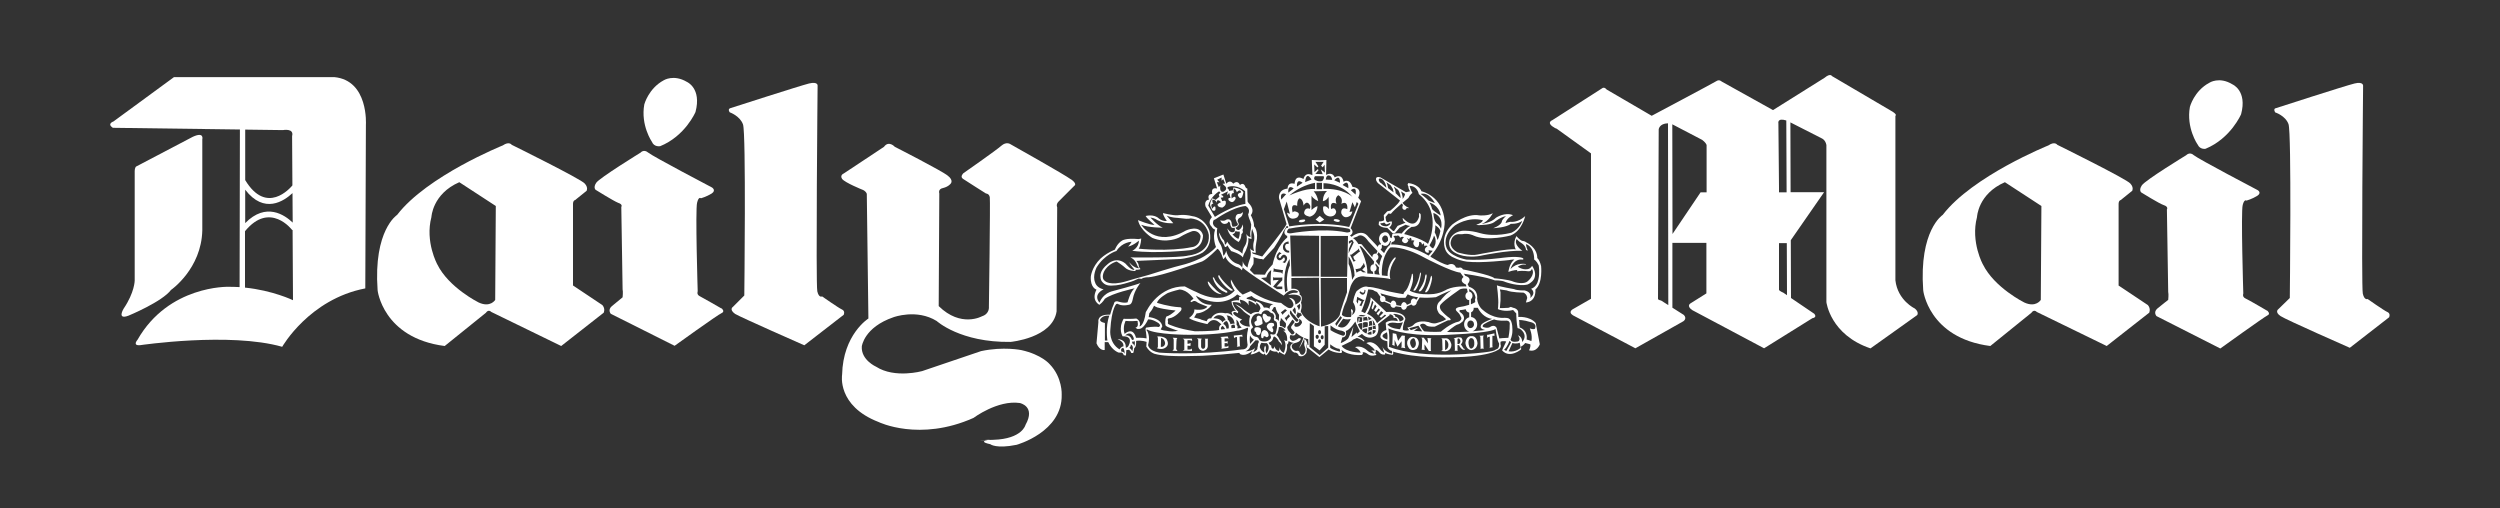 <?xml version="1.0" encoding="UTF-8"?>
<svg id="Layer_1" xmlns="http://www.w3.org/2000/svg" version="1.1" viewBox="0 0 2500 508.2">
  <rect x="0" y="0" width="2500" height="508.2" fill="#333333" stroke="none"/>
  <!-- Generator: Adobe Illustrator 29.2.1, SVG Export Plug-In . SVG Version: 2.1.0 Build 116)  -->
  <defs>
    <style>
      .st0 {
        fill: #fff;
      }
    </style>
  </defs>
  <path class="st0" d="M721.5,308.5s-18.7-10.8-21.9-12.4-1.9-4.8-1.9-4.8c0,0-2.5-81.6-.6-88.6,1.6-6.7,3.8-4.4,3.8-4.4,0,0,5.7-1.6,10.8-4.8,4.8-3.2.3-6,.3-6,0,0-59.3-31.1-63.8-34.9-4.5-3.8-7.6,0-7.6,0h0s-41.3,25.4-44.4,30.2c-3.2,4.8-.6,7-.6,7,0,0,17.8,11.1,22.5,13,5.1,1.6,3.2,4.1,3.2,4.1l1.3,82.5c.6,2.2,0,7.9,0,7.9,0,0-7,5.7-10.8,8.9-4.4,3.8-1,7.6-1,7.6l63.8,32s43.2-31.1,47-32.7c3.8-1.6,0-4.8,0-4.8Z"/>
  <path class="st0" d="M573,285.3v-80.9s-.3-3.8,2.2-4.4l11.4-9.2s1.9-3.2-1.9-7.3c-3.5-4.4-73-38.7-73-38.7,0,0-2.5-3.8-8.9.6,0,0-75.8,30.5-105.7,69.5,0,0-23.8,15.2-19.5,75.2-.2-.6,4.9,47.9,67.1,55.9l41.3-33.3s2.2-3.8,5.4-.7l69.8,34,42.5-33.3s1.9-3.8-1.3-7.6l-29.5-19.7ZM495.2,299.9s-4.8,8-16.5,2.6c0,0-29.9-14.8-41.4-38.1,0,0-12.4-22.6-5.9-47.3,0,0,1-23.2,27.9-34.9l36.5,23.8-.6,93.9Z"/>
  <path class="st0" d="M987.7,440.1c1.8-.4,3.6-.5,3.6-.5,0,0-22.6,1.3-3.6.5Z"/>
  <path class="st0" d="M1071.3,179.6c-6.3-4.8-61.2-35.6-61.2-35.6,0,0-3.8-2.5-8.6,1.6-4.8,4.4-38.1,27.6-38.1,27.6,0,0-3.8,3.5-.3,5.7,3.2,2.2,22.9,14.6,22.9,14.6,0,0,3.2,0,3.8,3.8.6,3.5-.9,109.5-.9,109.5,0,0,.9,7-7,9.5,0,0-20.9,11.7-43.2-10.2l.6-112.7s-1.6-4.4,3.8-5.4c5.4-1.3,7.6-4.4,7.6-4.4,0,0,3.2-3.2-2.9-7.9-5.7-4.8-53-28.9-53-28.9h0s-6-6.7-10.8,0l-40.3,26.7s-4.1,1.6-1.6,5.4c2.9,3.8,20.3,10.8,20.3,10.8,0,0,3.2.9,4.4,4.1l1.6,124.7s-25.4,15.9-26.3,56.2c0,0-5.4,31.1,36.5,47.3,0,0,40.9,20,94.9-4.1,0,0,24.1-18.1,46.3-14.9,0,0,16.2,3.2,5.7,21.9,0,0-3.2,14-32.1,14.9-2.3,0-4.2.2-5.8.2-3.5.7-7,2.1,2.7,4.2,0,0,5.7,4.8,26.3.6,0,0,46-12.7,45.1-50.2,0,0,.9-17.1-12.1-30.5,0,0-7.9-9.5-28.2-14,0,0-17.8-3.8-40.3,1,0,0-35.9,12.1-59,20,0,0-27.3,7.6-46-4.4,0,0-15.2-6.7-14.3-20.3,0,0,2.2-19.1,31.7-29.2,0,0,23.2-8.6,43.2,3.8,0,0,23.5,21.6,73.9,20.9,0,0,41.9-3.8,46-30.5l.6-104.1s-1.6-2.9,1.6-6l15.6-15.6s3.2-1.6-3.2-6.3Z"/>
  <path class="st0" d="M841.8,309.4c-3.5-1.6-19.7-13-19.7-13,0,0-3.2,1.9-4.8-5.1s.3-205.6.3-205.6c0,0,.6-4.4-8.6-2.2-8.9,2.2-78.7,24.7-78.7,24.7h0s-2.9.6-.6,4.1c0,0,10.2,3.5,13.3,12.1,3.2,8.6,1.3,171.1,1.3,171.1l-11.4,11.4s-4.1,2.5,2.2,7c5.1,3.2,69.2,31.4,69.2,31.4l39.4-30.5s1.9-3.8-1.9-5.4Z"/>
  <path class="st0" d="M1982.9,264.4s0-.1-.2-.3c0,.1.1.2.2.3Z"/>
  <path class="st0" d="M1914.8,308.5s-17.1-8-19.4-28.2V115.8s2.2-.9-2.8-4.1l-60.6-35.6s-1.6-3.2-7.3,1.6l-51.7,32.4-51.4-28.6s-2.2-2.2-4.8-.6c-4.1,2.5-65.1,34.9-65.1,34.9l-45.1-26.3s-2.2-3.2-4.8-1l-49.5,31.7s-7,2.5,2.8,7.9h0s1.6.6,1.6.6l34.3,24.7v145.4l-17.8,10.2s-5.7,2.8-.3,6.3l62.5,33,47.9-27s4.1-2.5.6-6.3l-11.5-7.3v-64.8c-.1,0,34,0,34,0v50.5l-15.6,9.8s-5.1,2.5,1.6,7l71.7,38.1,48.3-30.1s5.1-.6,1.9-4.4l-23.3-15.8-.2-57.8,33.3-48h-33.5l-.2-69.8,31.2,15.9s3.8,1.3,4.8,6.7v157.1s3.8,32.7,44.1,46.3l46.7-33.3s2.2-2.9-2.5-6.7ZM1660.9,300.5s-2.9-.6-2.9-1.6l.7-169.5s.5-5.9,9.3-6.1h0s.3,181.8.3,181.8l-7.4-4.7ZM1706.6,192.3h-6l-28.1,41.7h0s0,0,0,0h0s-.2-109.7-.2-109.7l29.9,15.6s3.5,2.5,4.4,5.1v47.3ZM1786.3,120.5l.3,71.8h-7.6v-5.1l-.6-63.8s-1.5-5.9,8-2.9ZM1783.1,292.6s-3.8-1.6-4.1-2.8v-46.7h7.8l.2,52.1-3.8-2.6Z"/>
  <polygon class="st0" points="1982.8 264.1 1982.8 264.1 1982.8 264.1 1982.8 264.1"/>
  <path class="st0" d="M2118.6,285.3v-80.9s-.3-3.8,2.2-4.4l11.4-9.2s1.9-3.2-1.9-7.3c-3.5-4.4-73-38.7-73-38.7,0,0-2.5-3.8-8.9.6,0,0-75.8,30.5-105.7,69.5,0,0-23.8,15.2-19.5,75.2h0c-.2-.6,4.9,47.9,67.1,55.9l41.2-33.3s2.2-3.8,5.4-.7l69.8,34,42.5-33.3s1.9-3.8-1.3-7.6l-29.5-19.7ZM2040.8,299.9s-4.8,8-16.5,2.6c0,0-29.9-14.8-41.4-38.1.3.7-12.5-22.3-5.9-47.3,0,0,.9-23.2,27.9-34.9l36.5,23.8-.6,93.9Z"/>
  <path class="st0" d="M2387.3,312c-3.5-1.6-19.7-13-19.7-13,0,0-3.2,1.6-4.8-5.4-1.6-7,.3-207.9.3-207.9,0,0,.3-4.4-8.6-2.2-9.2,2.2-78.7,24.7-78.7,24.7,0,0-2.9.3-.6,4.2,0,0,10.2,3.2,13.3,11.7,3.2,8.6,1.3,173.9,1.3,173.9l-11.4,11.1s-4.1,2.8,2.2,7c5.1,3.5,69.2,31.7,69.2,31.7l39.3-30.5s1.9-3.8-1.9-5.4Z"/>
  <path class="st0" d="M2267.1,310.7s-18.4-10.8-21.9-12.4c-3.2-1.6-1.9-4.8-1.9-4.8,0,0-2.5-81.6-.6-88.5,1.6-6.3,3.8-4.4,3.8-4.4,0,0,5.7-1.6,10.8-4.8,4.8-3.2.3-5.7.3-5.7,0,0-59.3-31.1-63.8-34.9-4.1-3.8-7.6,0-7.6,0h0s-41.2,25.1-44.4,30.2c-3.2,4.8-.6,7-.6,7,0,0,17.8,11.1,22.5,12.7,5.1,1.6,3.2,4.4,3.2,4.4l1.3,82.5c.6,2.2,0,7.9,0,7.9,0,0-7,5.4-10.8,8.6-4.4,3.8-.9,7.6-.9,7.6l63.8,32.4s43.2-31.1,47-33c3.8-1.6,0-4.8,0-4.8Z"/>
  <path class="st0" d="M659.9,146.3c25.4-10.2,35.6-34.3,35.6-34.3,6.3-23.8-8.6-30.1-8.6-30.1-13.3-7.9-23.2-1.6-23.2-1.6-15.2,8.2-19.4,24.1-19.4,24.1-3.8,20.9,7.6,37.4,7.6,37.4,2.2,5.4,7.9,4.4,7.9,4.4Z"/>
  <path class="st0" d="M437.3,264.4s0-.1-.2-.3c0,.1.1.2.2.3Z"/>
  <path class="st0" d="M334.3,77.1h-160.3l-60.6,44.4s-6.7,2.2-.6,6.3h0s127.1,1.7,127.1,1.7l-.3,157.6c-3.7-.2-7.4-.3-11.3-.3,0,0-59.7-1.6-90.8,53,0,0-5.4,6,2.5,5.4,0,0,89.8-13.3,142.2,1.6,0,0,27-47.6,83.1-58.4l.6-163.7s2.9-44.4-31.7-47.6ZM245.3,129.6l37.6.5s11.4-2.2,9.2,6l.3,49.3h0c-2.2,2.7-25.9,30-47.2-5.3v-50.6ZM245.2,189.7c19,24.8,38.8,11.4,47.3,3.4l.2,29.5c-7.8-7.5-26.6-20.8-47.5.5v-33.4ZM245,287.6v-56.4c25-30.5,47.2-1.2,47.2-1.1l.4-.3.4,70.4s-20.3-9.8-48.1-12.6Z"/>
  <path class="st0" d="M2197.6,144.4c2.2,5.4,7.9,4.4,7.9,4.4,25.4-10.5,35.6-34.6,35.6-34.6,6.3-23.5-8.6-29.8-8.6-29.8-13.3-8.2-23.2-1.6-23.2-1.6-15.3,8.2-19.4,24.1-19.4,24.1-3.8,20.9,7.6,37.5,7.6,37.5h0Z"/>
  <path class="st0" d="M171.2,289.8s30.2-21,31.1-59.4v-91.1s2.2-7.9-9.5-2.5h0s-56.8,29.8-56.8,29.8c0,0-1.3,1.3-1.3,4.4v109.5s0,11.8-11.1,28.2c0,0-7,11.4,4.8,7,0,0,34-14,42.8-26Z"/>
  <polygon class="st0" points="437.2 264.1 437.2 264.1 437.2 264.1 437.2 264.1"/>
  <g>
    <polygon class="st0" points="1483.2 336.7 1483.8 335.5 1479.4 335.8 1479.4 335.8 1480.3 336.7 1480.6 348.2 1480.3 348.8 1484.1 348.5 1483.5 347.8 1483.2 336.7"/>
    <polygon class="st0" points="1494.6 335.8 1494.3 333.2 1493.7 333.5 1487.9 334.8 1487 334.8 1487.3 338 1488.2 337 1489.8 336.7 1489.8 346.9 1489.5 347.8 1492.7 347.2 1492.4 346.2 1492.4 335.8 1494.6 335.8"/>
    <path class="st0" d="M1241.7,334.8l-7.3.7h-.6v.3h0s.3,2.5.3,2.5c.6-1.3,2.9-1.3,2.9-1.3l.3,9.2-.6.7,3.8-.7-.6-.3-.3-9.2c1.9-.6,2.9.3,2.9.3l-.3-2.5-.3.3Z"/>
    <path class="st0" d="M1336.6,221.8c1.9.3,3.2,0,3.2-1,.3-.6-1.3-1.3-2.9-1.6-1.9-.3-3.2,0-3.2.9-.3.6,1.3,1.3,2.8,1.6Z"/>
    <path class="st0" d="M1302.3,222.2h0c1.6-.3,2.9-.9,2.9-1.9s-1.6-.9-3.2-.6c-1.9,0-3.2.9-3.2,1.6s1.6,1.3,3.5.9Z"/>
    <path class="st0" d="M1224.8,292s.6,1,2.5.6c0,0,.6-1.6-1.6-2.2,0,0-9.5-6.4-11.7-12.7h0s-2.2-1.6-.6,1.9c0,0,2.9,9.5,11.4,12.4Z"/>
    <path class="st0" d="M1227.7,222.8s.9-2.9,2.5.6c0,0-.3,1.9,1.6,4.4,0,0,1.4.3,3,0,.1,1.1.3,3.1-.4,3.8,0,0-3.5,2.9-7-3.2,0,0,.3,7.3,11.1,13.6,0,0,2.9-2.5,2.9-7.9,0,0,2.5-1.3,1-4.1,0,0,1.6-1.3,0-5.7,0,0,0,3.8-3.5,5.7,0,0-2.4.3-3.4-2.3,1.1-.3,2-1,2.5-2.1,0,0,1.9-.3-.3-4.1,0,0-.6-1.9,1.6-3.5,2.4-1,3.8-3.5,3.5-6,0,0-1.6,2.2-3.8,1.9,0,0-3.5-.3-3.5,4.8,0,0,.6,1.3,1.3,3.5,0,0,1.9,1.6.6,3.2-1,1-3.4,1.4-4.8,1.3,0,0-1-1.6-1-3.8,0,0-.6-5.1-5.4-3.2,0,0-1.6,1.9-6,.6h0s1.9,6,7.6,2.6ZM1235.6,231s1.3.9,4.1.6c0,0,.6,3.2-1.3,7.3,0,0-3.5-1.3-6-4.8,0,0,2.2.3,3.2-3.2Z"/>
    <path class="st0" d="M1222,294.2s-4.1-1.9-7.3-5.7c0,0-1.6-1.3-6-6.7h0s-.9-.3-.9-.3c0,0-.3.9.9,3.5,0,0,5.1,9.2,13.3,9.2Z"/>
    <path class="st0" d="M1230.9,290.7s1.6,0,2.2-.6c0,0-1.6-1-2.5-1.9,0,0-8.6-7.3-11.4-13h0s-1.9-.3-.3,2.9c0,0,4.8,8.6,12.1,12.7Z"/>
    <path class="st0" d="M1518.4,316.7l-.3-5.4c-.6-1.9-2.8-3.2-4.8-3.5l-2.5-.9-2.3.9c-3.5.3-8.6.3-8.6.3v-.3l.6-7.3v-8.2l-.6-2.9,6.7,1c5.1,2.2,16.8,2.2,16.8,2.2,3.8,1.6,3.8,5.4,3.8,5.4l-1.3,4.5c10.8-1,9.5-13,9.5-13,7.6-6.4,5.7-23.5,5.7-23.5-1-4.1-2.5-6.7-3.5-7.6l-.3-.3c0-10.8-10.8-15.6-10.8-15.6-1.9-1.6-4.1-1.6-4.1-1.6-2.5-.6-6-4.8-6-4.8-4.1,7.6-.6,13.3-.6,13.3-6.4-1.3-38.1,5.1-38.1,5.1-7.6,1.9-20.3-2.2-20.3-2.2-8-4.4-6.7-10.2-6.7-10.2,1.6-9.2,9.2-7.9,9.2-7.9h2.2c6.7-1.3,11.4,1.3,11.4,1.3,13.3,6.3,37.1,0,37.1,0,11.4-4.4,14.6-19.4,14.6-19.4-7.6,7-14.9,5.7-14.9,5.7-1.6.3-3.2.7-4.8,1.3,1.3-5.4,7.6-7.9,7.6-7.9-8.2-3.5-17.1,2.5-17.1,2.5-4.4,4.8-14.3,6.3-14.3,6.3,7.3-2.9,11.1-10.8,11.1-10.8-4.8,2.9-13.3,2.2-13.3,2.2-13-2.5-27.3,9.2-27.3,9.2-13,12.1-6.7,25.4-6.7,25.4,1.6,3.8,5.4,6.7,9.5,8.2,6,2.9,12.4,3.5,12.4,3.5,13.7,1.6,41.6-1.6,41.6-1.6,2.5-.6,5.4-.6,5.4-.6-5.1,3.8-6,12.4-6,12.4,5.1-1.9,8.9-1.9,8.9-1.9l-.3,1.3c6-1,11.1,0,11.1,0,3.2.3,3.8-2.5,3.8-2.5,3.8,5.7-3.8,12.1-3.8,12.1-4.4,4.4-14.3.9-14.3.9-5.4-2.5-19.4-3.5-19.4-3.5-2.5-3.2-31.4-8.9-31.4-8.9-1.6-2.9-4.4-1.6-4.4-1.6l-2.6-.3c-2.5-6-8.2-2.5-8.2-2.5-4.1-.6-10.8-4.4-14.6-6.7-1.9-.9-2.8-1.9-2.8-1.9,15.2-16.8,14.3-34.9,14.3-34.9-1.9-26-23.2-30.2-23.2-30.2-3.2-7.6-13.3-8.2-13.3-8.2l-.6,1.6.9,2.2c-.3,1.6,1.6,4.4,1.6,4.4l-4.1.9-25.7-14.9c-6.3-1.6-3.8,3.8-3.8,3.8l1.3,1.9,22.2,17.5c-2.2,4.4-9.8,10.2-9.8,10.2l-2.9.6-3.5,3.8.3,5.1c-1.6,1.3-5.1,1.3-5.1,1.3l-.3,3.2c2.2,3.2,8.6,3.2,8.6,3.2l5.1,5.1c1.6,1,2.9-.3,2.9-.3l4.4-5.1,6-2.9c1.6.9,4.5,1.3,4.5,1.3-4.1,1.6-8.6,7.6-8.6,7.6-3.5-1-9.2.3-9.2.3l-.6,3.5-.2.8-1.4-.8c-2.2-9.2-9.2-3.5-9.2-3.5-2.3,2.5-2.6,6.3-.6,9.1h0c.3.3.5.6.8.9l-.4.7c-.2-.1-.5-.2-.7-.2-1.3,0-2.2,1.3-2.2,2.5l-.3-.3-2.6-2.9-.9-.9-5.7-6c-6.7-8.9-16.8,0-16.8,0l-1.6-1.3c5.4-3.2.6-7.3.6-7.3l10.5-27-2.9-3.5c5.1-10.5-5.7-10.8-5.7-10.8-3.2-9.5-8.9-5.1-8.9-5.1-1.9-9.2-8.9-4.4-8.9-4.4-2.5-6.3-8.6-2.5-8.6-2.5l.3-14.9-7,.3-7.6-.3.6,15.2c-7.6-3.8-8.9,3.8-8.9,3.8-8.9-5.1-8.9,4.8-8.9,4.8-7.3-2.2-7,4.8-7,4.8-9.8.9-8.6,9.5-8.6,9.5l7.6,26c-1.9,4.8-24.4,32.4-24.4,32.4l-9.5-2.9-.6-1.6c2.2,1.3,3.8.6,3.8.6-.9-3.2.3-9.5.3-9.5,2.9-12.4-2.2-16.8-2.2-16.8.3-5.1-3.2-11.1-3.2-11.1,4.8-6-2.2-12.1-2.2-12.1l-1-1.6-.3-13c-1.3,0-1.9-1.6-1.9-1.6-1.9-5.4-5.4-1.9-5.4-1.9-2.5-5.7-6.7-1.3-6.7-1.3-3.5-4.8-7,0-7,0l-2.9-9.2-9.5,3.8,3.2,10.2c-7-1.6-4.8,5.4-4.8,5.4-6,.3-3.2,5.7-3.2,5.7-5.7.6-3.5,7-3.5,7l6.3,10.5c-5.1,5.7-.3,9.5-.3,9.5,1.6,2.9,3.5,2.9,3.5,2.9-2.9,8.6.9,17.5.9,17.5-4.1,4.8-10.2,8.6-15.6,11.4-7.9,3.8-14.9,5.7-14.9,5.7-12.4,2.9-36.8,10.8-36.8,10.8-8.6,2.2-22.2,6.3-22.2,6.3-17.1,5.1-21.6-.3-21.6-.3-4.1-2.6-.9-9.2-.9-9.2,4.1-8.2,12.7-10.2,12.7-10.2,6,3.8,8.2,6,8.2,6,3.8,3.8,10.5,3.5,10.5,3.5l.3-1.3c2.9.3,4.8-.6,4.8-.6-1.9-1.9-1.9-4.1-1.9-4.1,0-1.6-2.2-4.1-2.2-4.1l44.1-1.9c1.6-.3,2.9-.3,4.1-.6,15.2-2.9,18.7-6.3,18.7-6.3,10.5-8.3,6-21.9,6-21.9-5.7-13.3-16.8-14-16.8-14-8.6-2.2-14.9-.9-14.9-.9-4.8.3-14.6-2.2-14.6-2.2-.3,1.9,3.8,7.9,3.8,7.9-2.9.3-5.7-.7-7.9-2.5-5.1-4.8-13.3-2.5-13.3-2.5,1.3,2.5,8.9,8.9,8.9,8.9-4.4.3-16.5-4.8-16.5-4.8,2.2,10.5,14.3,17.8,14.3,17.8,14.3,6,26.7-.3,26.7-.3,6-3.8,12.1-6,12.1-6,3.5-1.6,7.6,0,9.1,3.4.2.3.3.7.4,1-.6,10.8-8.6,11.1-8.6,11.1-22.9,4.8-53.3,1.6-53.3,1.6,2.2-2.9,2.5-10.2,2.5-10.2l-2.5.6c-13.3-1.3-16.8,1.6-16.8,1.6-4.8,2.9-7,8.9-7,8.9-6,2.5-10.8,5.7-14.3,8.9-8.9,8.6-9.8,18.1-9.8,18.1-.6,11.4,5.7,13,5.7,13-5.7,11.1,2.9,15.2,2.9,15.2,3.8-2.8,5.4-6,5.4-6,7.6-5.7,29.8-10.5,29.8-10.5-4.4,3.5-7,14-7,14-3.8,1.3-10.2-1-10.2-1-3.5-.3-3.5,2.6-3.5,2.6l-1.6,3.8-2.2,7c-13.6-.6-11.7,7.3-11.7,7.3l-1.9,21.3c3.2,7.9,8.2,6.7,8.2,6.7v-7.9h3.5c4.1,8.6,10.5,10.5,10.5,10.5h1.9c2.2-.6,3.2,2.6,3.2,2.6l2.2.3.3-5.4,2.5-.3c1.6.6,2.5,3.2,2.5,3.2h1.9c.6-1.3,1-4.8,1-4.8,2.5-1.6,1.9-7.3,1.9-7.3,5.1-1,10.5,1,10.5,1l-.3,4.7c3.8,6.4,8.6,7.3,8.6,7.3,3.2.9,7.9,1.6,13.6,1.9,9.8.6,22.2.3,33.6,0,12.4-.6,24.8-1.6,37.1-2.9,1.3,1.9,1.9,1.6,1.9,1.6,5.4,1.9,11.4-3.8,11.4-3.8l-1.9,3.8c4.1-.3,8.6-3.2,8.6-3.2,1.1,1.5,2.7,2.6,4.4,3.2l1-1,1.3,1.9c2.5-1.3,4.1-5.7,4.1-5.7,2.9,2.5,7,1.9,7,1.9l1.3,1.9.9-1.6c1.9,1.3,5.4,2.9,5.4,2.9,3.8-4.8,2.2-11.7,2.2-11.7l1,1.6.9-3.8c1.9,1.9,5.1,1.9,5.1,1.9-6,2.5-2.6,7-2.6,7,.7,1.3,1.9,2.2,3.2,2.8,2.1-.3,4,1.1,4.4,3.2,4.8,2.2,7.6-2.9,7.6-2.9l.6-3.8c-1-2.2-1-5.7-1-5.7l1,4.1,1.6,1,10.8,8.6,9.2-7.6c5.1,3.5,12.1,3.5,12.1,3.5,2.5,0,.6-3.2.6-3.2,8.3,6.7,20.6,5.1,20.6,5.1,1.9-1.6.6-2.5.6-2.5,2.2-1,6,2.2,6,2.2,3.2,2.2,7.9.3,7.9.3-.3-1.6-1.9-1.9-1.9-1.9,2.2,0,1-3.2,1-3.2,2.2.3,4.1,2.8,4.1,2.8,1.9,2.6,5.4,1.9,5.4,1.9l.3-1.6c2.2,1.6,7.3,1.9,7.3,1.9,1.3-1.3.3-3.2.3-3.2,22.9,7,56.8,5.7,56.8,5.7,44.1-.3,50.2-8.9,50.2-8.9,1.6-1.9.6-4.1.6-4.1v-2.5c2.2-1.3,5.7-.3,5.7-.3l-3.2,6.7-.9,2.2c7.6,8.6,19-1,19-1v-2.9c2.2-.9,4.1-3.5,4.1-3.5l5.1,1.3c.6,2.9-1.3,6-1.3,6,7.9,2.2,10.8-6,10.8-6l-4.1-21.3c-6.4-7.3-17.8-6-17.8-6ZM1460.3,272.6l3.2,4.4s-5.4,4.1,2.5,7.6l.3,1.9s-10.8-.9-19.4,2.9c0,0-7.3,4.8-16.5,4.8,0,0-13,.9-20.6-3.5,0,0,3.8-8.6,3.2-13.3,0,0,.3-1-.3-3.5,0,0-1-.9-1,1.3,0,0-2.8,13.6-7,16.5-.7.7-1.1,1.6-1.3,2.5,0,0-14.6-2.5-18.7-3.8,0,0-10.5-3.5-16.8-3.5,0,0-3.8-2.2-11.1,4.1,0,0-2.2,2.2-3.8,11.1,0,0,6,8.6-1,13,0,0,1-3.2,1-3.8,0,0-.3-1.9-1.9-2.2,0,0-.3,1.3.3,3.5,0,0,.3,3.8-.6,4.4,0,0-6.7.9-8.9-2.2h0s.3-5.1,4.5-13.9l4.1-14.3s1.6-5.1,5.4-8.3c3-1.9,6.7-2.5,10.1-1.6,0,0,20.9.9,24.4,2.5,0,0-3.2-8.3,4.8-20,0,0,1.6-2.5-.6-1.6,0,0-7.3,6.4-7,18.4l-5.7-.6s-1.6-17.5,8.3-27.9c0,0,12-2.2,34.9,10.5,0,0,26.7,14,35.2,14.6ZM1468.9,299.9h.3v4.9c-3.4,1.1-6.9,1.9-10.5,2.4-5.4,1.3-1.6,4.4-1.6,4.4,2.9,2.5,3.5,4.8,3.5,4.8,2.5,2.9-1.6,5.1-1.6,5.1-8.6,1.6-18.1,10.2-18.1,10.2-6.7.6-16.5-.3-16.5-.3-2.6-1.9-4.5-6.4-4.5-6.4,3.5-3.2,6.7.6,6.7.6,2.9,1.6,8.3,1,8.3,1,4.8-2.5,11.8-5.7,11.8-5.7,1.3-.9,3.2-.6,3.2-.6,1.9-.6-.3-2.2-.3-2.2-3.2-2.2-6.1-4.9-8.6-7.9-2.5-4.1,0-6,0-6,3.8-4.5,19-14.9,19-14.9h0c2.2-.8,4.6-1,7-.6l.7,3.4c-1.4.7-2.3,2.3-2.3,3.9,0,2.2,1.6,4.1,3.5,4.1ZM1485.1,330s-4.9.7-12.7,1.3c2.8-.9,4.8-3.6,4.8-7,0-1.7-.5-3.4-1.6-4.8-1.1-1.4-2.7-2.3-4.5-2.5v-4.7c1.5-.6,2.5-2,2.6-3.6,0-.3,0-.7-.1-.9h0s4.2,0,4.2,0c1.9,3.8,6.4,10.1,14.3,11.1,0,0-6.7,2.2-10.2,5.1,0,0-4.4,4.4,3.2,6ZM1460.3,312.3s-1.3-.6-.6-2.2c0,0,2.9,0,6-.9h0c.3,1.8,1.7,3.1,3.5,3.4v4.7c-2.9.7-5.1,3.6-5.1,7.1s2.4,6.7,5.4,7.2h0,0s0,0,0,0c-6.3.4-14.1.7-22.5.4,0,0,7.6-6.7,10.8-7.6,0,0,1.6,0,4.8-2.9,0,0,4.4-4.4-2.2-9.2ZM1467.3,324.3c0-2.2,1.6-3.8,3.2-3.8s2.6.9,3.2,2.2c0,.6.3,1,.3,1.6,0,2.2-1.6,3.8-3.5,3.8s-3.2-1.6-3.2-3.8ZM1475.3,298.3c-.6,1.3,0,3.8,0,3.8-1.4.9-2.9,1.6-4.4,2.2v-5.1c1-.8,1.6-2.1,1.6-3.4,0-2.1-1.4-4-3.2-4.1l-.2-2.6c2.1.8,3.8,2.3,5,4.1,1.9,4.1,1.3,5.1,1.3,5.1ZM1410.8,330.1l-1.6-1.9h0s0,0,0,0l9.2-2.5,3.8,5.7-8.3-.6,4.5-3.2-7.6,2.6ZM1409.2,330.1c-4.1,1.3-6.3-.3-6.3-.3-.3-5.4,2.5-10.8,2.5-10.8-1.3-8.6-19.1-7-19.1-7l-4.4-4.2-1-1-10.2-9.5c0,2.9-1.3,7-2.8,10.5-1.3,2.8-2.9,5.4-2.9,5.4l-3.8-1.9c.7-1.1,1.3-2.2,1.6-3.5,3.2-7.6,5.4-18.4,5.4-18.4,1.9,0,3.5.3,4.8.6,1,.6,1.6,1,1.6,1,.7.4,1.5.7,2.4,1l3.5,5c-.3.6-.5,1.2-.5,1.9,0,1.9.9,3.2,2.5,3.2h0c.6,0,1.1-.2,1.6-.5l6.3,2.7c0,1.9,1.3,3.5,2.9,3.5s1.9-.6,2.4-1.5l5.4.8c.4,1.6,1.4,2.7,2.7,2.7s2.9-1.3,3.1-3.3l4.5-2.1c.5.8,1.3,1.3,2.2,1.3,1.6,0,3.2-1.6,3.2-3.5l2.9-4.7c5.4.4,10.8.3,16.2-.3,8.6-4.5,15.6-7,15.6-7-2.6,1.9-5.1,3.5-6.7,5.4-1.6,1.6-3.1,3.3-4.4,5.1-2.3,1.7-3.6,4.4-3.5,7.3.2,1.8.9,3.5,1.9,5.1,1.6,1.9,3.8,2.9,3.8,2.9l3.5,3.2c-2.9,2.2-9.2,3.8-9.2,3.8-3.5,1.3-8.2-.9-8.2-.9-11.1-2.5-14.9,2.5-14.9,2.5-2.2,2.5-6.4,2.9-6.4,2.9l1.9,2.9ZM1387,332.3c1,3.8.3,7.3.3,7.3-4.1-1.3-4.8-3.2-4.8-3.2,0-1.3.6-1.9,1.6-2.5h0c1.3-1,2.8-1.6,2.8-1.6ZM1388.9,323.4s1.9-1.3,6.7-.6c0,0,2.8,1,7.3-.6l-2.9,7h0s-8.2-.3-11.7-3.8c0,0-2.2-.3.6-1.9ZM1393,314.2s1-1.3,8,1.3c0,0,6.7,4.1-1.3,6,0,0-.9-4.4-4.4-4.8,0,0,.3-1.6-2.2-2.5ZM1372.7,329.3c.2-1,.2-2.1,0-3.1l2.2-.3-.3-1-1.6.6c.5-1.9-.3-4.9-.5-5.7,1.9,2.1,3.3,5.1,3.4,9.4h0c-.5-.2-1.6-.5-3.3,0ZM1375.8,330.5c-.3,1.7-1.4,3.1-3.1,3.7v-4c1.1-.2,2.1-.1,3.1.3ZM1367,313.9s0,0,0,0h0s0,0,0,0c3.5-5.1,5.1-13.3,5.1-13.3l1.3,1.6-1.9,6,1.3,1.3,2.2-5.1,1.6,1.9-2.5,4.1,1.9,1.6,2.5-3.5,1.6,1.3-3.5,3.5,1.6,2.2,2.9-4.4,2.2,1.6-3.8,3.8,1.6,1.3,3.8-3.2,1.3.9-9.2,7.6c-3.2-7-9.8-9.2-9.8-9.2ZM1363.5,299.9h1l-1,1.3-2.2,5.1-2.2-1.3.9-.3,1.6-3.2-3.2-1.6-.6,3.8-1.3-2.2.6-4.1v-.6l6.3,3.2ZM1360.7,291.3s.6,1.3,1.9,1.3c0,0,1.9,1,1.9-2.8l.9.3s.3,1.3-.6,3.2c0,0-1.9,3.5-5.1-.6,0,0-.6-.9,1-1.3ZM1363.1,317.5l3.6-.7c.7,1.2,1,2.6.9,3.9-.6-.2-2.1-.7-4.5.2.4-1.1.2-2.2,0-3.4ZM1363,316.4l-4.7-.3c.8-.7,1.9-1.2,3-1.2,1.5,0,3.1.4,4.5.9l-2.9.7ZM1357.7,316.8l4.6.6c0,1.5-.1,3.1-.5,4.5-.9,0-1.8,0-2.7.3.3-1.1.8-3.1.3-4.2l-.9.7s.6,1.1-.5,4c-.1,0-.3.1-.4.2-.2-.7-.3-1.5-.4-2.3,0,0-.5-2.1.5-3.8ZM1362.3,323c.2,1.6.5,5.9-1,7-1.4-1.4-2.6-3.3-3.4-5.7,1.2-1,2.8-1.4,4.4-1.2ZM1362.6,329.3c.8-.2,2.7-.9,4.5-.9.2,1.8,0,3.5-.7,5.2-1.3-.6-2.8-1.5-4.3-2.9.1-.3.4-.8.5-1.4ZM1362.9,328c.3-1.3.4-3.1,0-5.3,1.5-.7,3.2-.8,4.8-.3.3,1.6.2,3.2-.3,4.7-1.6-.2-3.2.1-4.6.9ZM1367.7,316.4c1.5.6,2.8,1.5,4,2.6h0c-1.1.2-2.2.6-3.1,1.3.1-2.1-.7-3.5-.9-3.9ZM1367.4,334l.4-1.1c.9-.5,2.6-1.4,3.6-1.3l.2,2.9c-.8.1-1.7.2-2.8,0,0,0-.6-.1-1.5-.5h0ZM1371.7,330c-.4,0-1.9,0-3.5,1.8.4-1.4.4-2.9.1-4.4h0c1.2-.4,2.5-.7,3.9-.7,0,.5,0,2.6-.5,3.2ZM1372.1,325.6c-.6-.2-1.7-.2-3.4.6.5-1.4.6-2.9.2-4.4.7-.7,1.6-1.1,2.6-1.1.7,1.5.9,3.2.7,4.9ZM1410.9,303l-4,1.9c-.4-1.5-1.7-2.8-3-2.8s-2.8,1.9-2.8,3.8l-4.8-.8c0-.2,0-.5,0-.7,0-1.9-1.3-3.8-2.9-3.8s-2.2,1.1-2.6,2.4l-5.6-2.5c.2-.4.3-.9.3-1.4,0-1.6-1.3-3.2-2.9-3.2-.3,0-.5,0-.7.1l-1.5-2.7s0,0,0,0h0c8.1,2.6,18.1,4.5,18.1,4.5h7l2.2-3.5c2.9,1.6,6.6,2.5,10.4,3h0s0,0,0,0c0,0,0,0,0,0l-1.9,2.6c-.5-.9-1.5-1.4-2.5-1.5-1.6,0-2.9,1.6-2.9,3.8s0,.6.1.9ZM1341.6,330.7c1.2.3,2.2.8,3.2,1.6,0,0,1.3,2.5-1.6,3.5,0,0-7-1.9-12.7-5.7v-4.8s5.1,4.8,11.1,5.4ZM1335.3,323.7l5.1-7.6h0s1.6,1.6,1.6,1.6l-5.7,8.3-1-2.2ZM1337.8,326.2l5.4-7.6s2.9,1.6,7.6.3c0,0-4.8,12.7-13,7.3ZM1347,276.8h-26.3v-40.9h27.3l-.9,40.9ZM1351.2,254.8l6.7-5.1.6-1.3,1.6,3.5h-.9l-6,4.8.9,2.5,1.6,1.6-2.2.9-3.5-7h0,0s0,0,0,0h1.3ZM1367.7,253.9c1.3,1.6,2.9,3.2,4.1,4.8.8,1,1.6,2,2.4,3l-.6,2.7c0,0-.2,0-.3,0-1.6,0-2.9,1.6-2.9,3.8s1,3.2,2.4,3.4l.4,2.4-1.2-.2-4.7-.3c.3-5.1-1-10.5-2.6-15.2-2.2-6.7-5.1-12-5.1-12,1-.9,2.5,1,4.8,3.5h0c.9,1.3,2.2,2.5,3.2,4.1ZM1366.1,272.3h-3.2l-2.2-1.6-2.6.9-1.6,1-1-3.8,1,.3,3.8-.9,2.9-3.8.6-1.6,1.3,3.8-2.9,3.2,3.8,2.5ZM1354.7,275.5l-2.6,4.4s-.6-10.8-3.5-15.9v-7.6h0s5.7,7.9,6,19.1ZM1375.3,265.2l.4-1.7,3.4,4c-1,4.8.6,7.3.6,7.3l-5.1-.7h0s-.2-2.7-.2-2.7c1.3-.6,2.2-1.8,2.2-3.3,0-1.1-.4-2.2-1.2-3ZM1433,248.5l-1.9-1.3-1.6-1.9s3.8-6.3,4.5-9.8h0s4.4,6-1,13ZM1437.5,239.9s-1.3-5.1-2.8-7.6c0,0,.9-4.4.6-7,0,0,4.1,2.2,5.1,5.7,0,0-1.6,7.6-2.9,8.9ZM1441,228.8c-1.6-4.1-4.4-5.4-4.4-5.4-3.2-3.2-3.2-10.5-3.2-10.5h0c11.1,4.1,7.6,15.9,7.6,15.9ZM1440.7,215.5s-6.4-3.8-8.6-6.4c0,0-.9-4.1-2.8-6.7h0s9.8,2.5,11.4,13ZM1434.9,203.1l-6.3-2.5c-2.6-2.9-8-6.7-8-6.7,8.6-2.2,14.3,9.2,14.3,9.2ZM1405.1,193.9c-.3,2.5-2.5,5.1-2.5,5.1.6-2.5-1.6-7.6-1.6-7.6l4.1,2.5ZM1381,183.1s-2.2-.9-2.2-3.8c0,0,.3-1.9,3.8.3,0,0,3.2,2.5,3.8,8.2l-5.4-4.8ZM1388,187.9s-.3-3.2-1.6-5.7l4.1,2.9s1,1.3,2.2,3.5c0,0,.3.3.9,3.8l-5.7-4.4ZM1395.6,193s.3-2.5-1.6-5.7h0v-.6l4.1,3.2s2.5,3.2,2.5,8.2l-5.1-5.1ZM1386.1,226.3s-5.7,0-5.7-3.2c0,0,1.6.6,3.8-.6h0s1.9,1.9,1.9,1.9c0,0,2.2-.3,4.1-1.6v1.3s-1.9,2.2-4.1,2.2ZM1411.8,226.9c10.5.3,8.9-12.4,8.9-12.4-2.2-4.4-1.6,2.2-1.6,2.2-4.5,14.6-15.9,1.6-15.9,1.6-1.3-1,0,2.2,0,2.2.6,1.6,1.3,1.3,1.3,1.3l1,.9-7.9,3.2c-1.3,1.9-3.5,5.1-3.5,5.1h-1s-3.8-3.5-3.8-3.5c0,0,3.2-2.5,2.5-5.7,0,0,2.2-.3-2.2-.3l-1.6.9s-1.6-.6-1.9-1.6l-.6-3.8,2.9-3.5,2.5.3c1.9-2.5,6.7-6.8,10.8-10.3l1.3,1.5c-1.6,3.5.3,4.4.3,4.4,2.5,1.6,3.5-1.6,3.5-1.6,2.5,1.3,1.6-.3,1.6-.3-2.6-.6-5.4-3.9-5.9-4.6,3.3-2.8,5.9-4.9,5.9-4.9,1.6-3.5,4.1-5.1,4.1-5.1-1.6-1.9-2.9-7-2.9-7,7.9,0,9.2,8.2,9.2,8.2,24.4,19.4,9.2,49.8,9.2,49.8-7.3-6-23.8-9.8-23.8-9.8,2.2-4.4,7.6-7.3,7.6-7.3ZM1391.8,242.2c6-1.6,1.6-6,1.6-6,2.2-.9,2.9-.3,2.9-.3,2.8-1.6,3.8,1.9,3.8,1.9,2.2-1.9,3.8-.6,3.8-.6-4.8,4.4,1,6,1,6,2.9,0,3.5-2.9,3.5-2.9-1.3-1.3-1.6-2.2-1.6-2.2.9.4,1.8.9,2.5,1.6-.3-1.9,1.6-1.9,1.6-1.9.9,1.6.6,2.9.6,2.9,1-.9,2.9,0,2.9,0-2.9,3.2.9,6,.9,6,4.5,2.5,3.8-4.8,3.8-4.8,3.2,0,2.8,2.9,2.8,2.9l1.9-1.6c.6,1.9.6,3.2.6,3.2,1.3-1.6,3.2-.3,3.2-.3-5.1,3.2-1.6,6-1.6,6,1.6,1.3,2.9.3,2.9.3l-.3-2.2,4.1.6-4.1,4.8c-21.6-12.4-37.5-11.1-37.5-11.1l.6-2.2ZM1384.5,235.5c4.4-.6,3.5,5.1,3.5,5.1-1.2,1.5-2.2,2-2.9,2.1-1.7.1-2.5-2.1-2.5-2.1-1.7-3.5,1.9-5.1,1.9-5.1ZM1381.9,246.9c0-.4,0-.7-.2-1.1l.4-1.1c1,.8,2.2,1.2,3.5,1.2,3.3-.1,4.5-4.8,4.5-4.8h.8l-.8,3.8c-3.2,1.9-6,8.2-6,8.2l-3.6-3.6h0c.8-.4,1.4-1.4,1.4-2.7ZM1378.5,252.1l3.7,4s-2.5,5.1-2.8,9.5l-3.3-4,.3-1.3c1.1-.5,2-1.8,2-3.2s-.5-2-1.2-2.6l1.3-2.3ZM1357.5,236.4s4.5-4.4,10.8,4.8l9.2,9.9h0l-1.2,2.7c-.3-.2-.7-.2-1.1-.2-1.6,0-2.9,1.6-2.9,3.5v.2l-9.8-11.9s-.3-1.9-4.1-1.3c0,0-1.9-3.8-5.4-6l4.4-1.6ZM1352.1,239.6l1.6,2.9-5.1,10.8.3-4.4,3.2-7.3-3.2,2.2v-2.5h0s3.2-1.6,3.2-1.6ZM1349.9,232c-2.9.9-4.1.3-4.1.3-23.5-4.8-54.9,1-54.9,1-4.8.3-3.8-1.9-3.8-1.9,1-3.5,2.9-2.9,2.9-2.9h0c30.5-6,57.8,0,57.8,0,3.8.6,2.2,3.5,2.2,3.5ZM1319.7,339.3c.6,0,1.3.9,1.3,1.9s-.7,1.9-1.3,1.9c-.9,0-1.6-.9-1.6-1.9s.6-1.9,1.6-1.9ZM1317.2,338.9c-.9,0-1.6-.9-1.6-2.2s.6-1.9,1.6-1.9,1.6,1,1.6,1.9-.6,2.2-1.6,2.2ZM1320.7,337.4c0-1.3.6-2.2,1.6-2.2s1.3,1,1.3,2.2-.6,1.9-1.3,1.9c-1,0-1.6-1-1.6-1.9ZM1319.4,334.2c-.6,0-1.3-.6-1.3-1.9s.6-2.2,1.3-2.2c.9,0,1.6.9,1.6,2.2s-.7,1.9-1.6,1.9ZM1319.1,235.8v40.6h-27.6l-1.3-40.9,28.9.3ZM1287.7,290.7c-1.1.2-2,.9-2.5,1.9-3.5-22.8,4.4-33.6,4.4-33.6h0s0,0,0,0h0s.3,6.4.3,6.4c-5.1,10.8-2.2,25.4-2.2,25.4ZM1282.3,286.6v2.5h-5.4l-3.8-2.5,5.7-6.7-4.8.3-.9.3v-3.5h0s.9.6.9.6h7.3l1-.3v2.9l-5.7,6.3h5.7ZM1282.3,273.9l-1-1.3-7.3-1-.6.6.3-3.2v-.9l1.3.9,6.7,1h1.3l-.6,3.8ZM1282.6,262.1l1.3-.9c1.3-1,.9-2.5.9-2.5-.6-2.9-2.2,0-2.2,0-3.8,3.8-5.7-.3-5.7-.3-1.6-2.9,2.5-6.4,2.5-6.4h0s2.2,1.6,2.2,1.6l-1.6.6c-2.5,2.2-.9,3.5-.9,3.5,1.6,1,1.9-.9,1.9-.9,2.5-3.5,4.4-1.6,4.4-1.6,3.2,2.2,1,5.7,1,5.7l-1,1.3-.3.9-2.5-.9ZM1285.1,246.9c.9,4.4,4.1,3.8,4.1,3.8v1.9c-4.5.6-6-3.5-6-3.5-1.6-7.3,5.4-7.6,5.4-7.6v2.5c-3.8-1-3.5,2.9-3.5,2.9ZM1355.6,194.6l-4.8-4.4s6.4-5.4,4.8,4.4ZM1348.3,188.2l-5.7-3.2c6.7-6.7,5.7,3.2,5.7,3.2ZM1340,182.8l-5.7-2.5s5.7-7.3,5.7,2.5ZM1352.4,196.8s-9.2-8.6-28.9-7.9v-5.7s17.1-.6,28.9,13.6ZM1316.6,180.6c-4.4-.9-1.6-4.4-1.6-4.4h0s8.6,0,8.6,0c1.3,1.9-1.3,4.8-1.3,4.8-2.9,1-5.7-.3-5.7-.3ZM1322,182.8v6.4h-5.4v-6.4h5.4ZM1329,175.5s2.5,0,3.2,4.4h0l-6.4-.3s.3-4.8,3.2-4.1ZM1315.3,161.9h8.3l-2.5,3.8,1.6,1.6,1.9-2.6.3,7.9-4.1-3.2,1.9,4.8-7.3-.3,3.2-3.8-.9-.9-3.2,2.9-.3-7.6,3.2,2.9,1-1-2.9-4.4ZM1311.5,179.6l-6.4,2.5c1.3-12.1,6.4-2.5,6.4-2.5ZM1302.6,182.8l-5.7,3.8c-.3-9.2,5.7-3.8,5.7-3.8ZM1315,182.8v6.3c-9.5-1.3-25.7,6.4-25.7,6.4,7.3-6.4,16.2-10.8,25.7-12.7ZM1293.7,188.5l-5.4,4.1c-.6-9.2,5.4-4.1,5.4-4.1ZM1286.1,194.2l-4.8,5.4c-1.9-8.9,4.8-5.4,4.8-5.4ZM1283.9,209.1l2.8-7.6,3.2,12.4-2.9-1.3c2.2,9.8,10.2,4.8,10.2,4.8,3.5-3.8.3-5.1.3-5.1-4.1-2.2-4.8.3-4.8.3-2.8-10.8,4.5-6.7,4.5-6.7-.3-7,2.5-7.6,2.5-7.6,3.8,1.3,3.8,7.3,3.8,7.3,4.1-6.7,6.7.3,6.7.3.3,1-.3,2.9-.3,2.9-5.1-1.9-5.7,3.5-5.7,3.5-.7,3.5,5.7,4.4,5.7,4.4,7.6-2.2,7.6-10.5,7.6-10.5-2.2.3-6,3.8-6,3.8v-14.3c1.9,3.5,6.7,5.4,6.7,5.4-1-6.3-4.5-9.8-4.5-9.8l13.3-.3c-4.5,4.1-4.1,10.2-4.1,10.2,3.8-.6,5.7-4.4,5.7-4.4l.3,12.4c-2.9-4.4-5.7-2.5-5.7-2.5-1.3,9.5,7,9.8,7,9.8,5.7,0,6-4.8,6-4.8-1.3-5.7-5.1-2.5-5.1-2.5-1.6-9.5,5.4-5.4,5.4-5.4-2.5-6.3,1.9-8.6,1.9-8.6,5.4,3.2,2.9,8.6,2.9,8.6,7.3-3.8,6,5.4,6,5.4-7-3.2-6,4.1-6,4.1,3.2,7.6,9.5,1.9,9.5,1.9,1.3-1.9,1.6-3.8,1.6-3.8l-2.9.6,2.9-9.8,2.5,5.1,1.9-5.4,1.6,1.9-9.2,23.2c-27.9-6.3-59.9-.6-59.9-.6h0s-5.4-17.1-5.4-17.1ZM1253.4,264.1s.6-4.5,0-7c0,0,5.7,2.2,8.5,1.9l1.3.6s8.3-9.2,10.8-11.7c0,0,8-12.1,9.2-16.2l2.8-4.4.6-1.3s1,0,1.6.6c0,0,0,2.2-1.3,1-1.6,1.2-2.6,3.1-2.5,5.1,0,0,.3,2.5,2.8,3.2v1.6s-10.5,7.9-14.6,27c0,0-6.3,6.4-7.6,10.2l-10.8-.3-4.4-4.5s2.5-3.8,3.5-5.7ZM1270.9,285.3l-5.1-3.8h0s-4.8-3.5-4.8-3.5l5.4-.6s.9-4.8,4.8-7.3c0,0-1,9.5-.3,15.2ZM1216.9,182.2h2.5l-2.2-2.5h0s4.4-2.2,4.4-2.2v3.2l1.6-1.6,1.9,4.4-2.5.3,1.6,1.6c3.5,2.5,1.3,4.8,1.3,4.8l-1.6,1.3c-5.1,1.9-3.5-6-3.5-6l-1.6,1.6-1.9-4.8ZM1208.3,205.6c2.2-9.2,10.8-14.3,10.8-14.3l1.3,1.3-1.6,1.9.6,2.2-3.8,3.2-3.2-1.6c-1.4,2.4-2.7,4.8-2.2,7.3l2.2,4.8c4.4,1.9,2.9-3.5,2.9-3.5-1.3-1.6-2.9,1.9-2.9,1.9-2.9-5.4,1-5.1,1-5.1-1.6-1.5-.9-4.1-.9-4.1h0c3.8.3,4.1,3.2,4.1,3.2.3-5.4,4.4-.6,4.4-.6-1.3.4-2.5,1.2-3.5,2.2,0,3.2,4.8,3.2,4.8,3.2,4.1-2.2,3.5-4.8,3.5-4.8.6-3.5-3.5-1.6-3.5-1.6l-1.6-3.5,2.5-.3v-1.3l-2.2-1.3,7-3.5-1,2.9.6.6,1.6-1.9,1.3,5.1c-3.2-.6-1.9,2.2-1.9,2.2,1.8,1.9,3.2,2.1,4.3,1.7.9-.4,1.6-1.1,2-2,1.9-2.2-.3-3.2-.3-3.2-2.5.9-2.9,1.9-2.9,1.9-1.3-6.7,2.2-5.4,2.2-5.4-.9-3.2,0-4.8,0-4.8,2.5,1.3,2.9,3.8,2.9,3.8,3.8-4.1,4.4.3,4.4.3-5.1,1-2.9,3.8-2.9,3.8,1.2,1.9,2.1,2.2,2.9,1.7,1.6-1.1,2.2-5.9,2.2-5.9-2.9-4.1-10.2-4.9-10.2-4.4l-.3,2.6-3.8.6-.6-1.9-.9-.3v-1.6c9.2-3.5,17.5,4.1,17.5,4.1l.3,12.7c-13.6,1.9-30.5,13-30.5,13l-6.7-11.4ZM1213.8,219.9s.3.3,2.2-.9c0,0,16.2-11.7,29.5-13h0s5.7,2.5,2.6,8.3c0,0,.3,2.9,2.2,7l.9,3.3c-.1,2.2-.3,5.1-.9,7.2,0,0-.3,2.5.3,5.4-2-.4-3.6-1.7-4.4-3.5,0,0,2.2,7-1.6,12.7,0,0-1.9,2.2-2.2,7.3,0,0-2.2-2.2-4.8-3.5,0,0-6-1.3-10.5-8.6,0,0-.3,2.2-2.2,3.2,0,0,0-4.4-2.2-5.7,0,0-.9-1.3-3.8-6.7,0,0,0,3.8,2.2,7.6,0,0,2.9,3.8,3.8,7,0,0,1.3.6,2.5-1.6,1.1,2,2.4,3.9,3.8,5.7,0,0,8.9,2.5,11.7,6.3,0,0,.3-2.5,2.5-6,0,0,3.8-7.6,2.9-13.3,0,0,1.6.6,3.2.9,0,0-.7-6.2.7-10.2l.6,2.3s2.2,3.8,1.3,9.5c0,0-1.9,4.8,0,10.5,0,0-2.9-.6-4.1-2.9,0,0,2.2,6-.6,12,0,0-1.3,3.5-1.9,7.3,0,0-3.8-2.2-4.8-6.3,0,0,.3,3.2-.6,6.3-1.1-1.9-2.9-3.3-5.1-3.8,0,0-8.2-2.2-10.8-13,0,0-.6,3.5-2.9,5.1,0,0-.6-8.9-3.5-12.4-2.6-4.6-3.5-10-2.5-15.2,0,0-6.7-2.5-3.5-8.2ZM1109.3,315.8c-4.1,10.8-1.9,24.7-1.9,24.7h-2.5v-17.5c-7.3-1.6-4.1-4.4-4.1-4.4,2.9-3.8,8.6-2.9,8.6-2.9h0ZM1124.6,353.9c-.6-2.5-3.2-2.2-3.2-2.2-1.3-3.8,1.9-3.8,1.9-3.8,1.6,2.5,1.3,6,1.3,6ZM1125.8,347.8c.3-9.2-8.2-8.6-8.2-8.6,7.3,2.9,5.7,7.3,5.7,7.3-1.9-.3-3.8,2.9-3.8,2.9-10.8-6.7-9.2-19.4-9.2-19.4,1.3-21.9,6-26,6-26,1.6-.6,2.2.3,2.2.3,4.8,2.2,11.1.3,11.1.3,2.5-.6,3.2-5.7,3.2-5.7,1.6-8.9,7.6-15.9,7.6-15.9-4.1,1.9-27.3,8-27.3,8-10.8,2.5-13.6,11.7-13.6,11.7-7-8.6,4.1-13.3,4.1-13.3-4.7-1.2-7.6-3.8-8.5-7h0c-2.9-6.7,1.6-15.2,1.6-15.2,8.2-13,19.7-16.2,19.7-16.2,6-9.2,15.2-9.2,15.2-9.2-1.3,2.5-3.5,4.8-3.5,4.8,5.7-1.3,10.8-6,10.8-6,0,7.3-6.7,10.2-6.7,10.2,24.4,3.2,57.8-.6,57.8-.6,13.7-2.2,13-14.9,13-14.9-2.9-11.4-17.1-4.8-17.1-4.8-30.2,17.5-44.7-5.7-44.7-5.7,7.3,2.9,21.6,2.9,21.6,2.9-5.4-2.2-12.4-10.2-12.4-10.2,4.4.6,6.7,2.5,6.7,2.5,7.6,4.1,16.2,3.2,16.2,3.2-2.5-2.9-6.7-7.6-6.7-7.6,5.1,2.2,10.2,2.2,10.2,2.2,3.2.3,5.7.6,5.7.6,5.4.9,8.2,0,8.2,0,16.2,1.6,18.1,16.5,18.1,16.5,1.6,19-20.3,20.6-20.3,20.6-8.9,2.6-58.1,1.9-58.1,1.9,5.1,2.2,6.4,7,6.4,7,.9,2.2,2.2,3.8,2.2,3.8-5.1.3-10.2-6.4-10.2-6.4,1.6,3.2,5.7,7.9,5.7,7.9-2.9,1.3-8.9-6-8.9-6-9.5-7.9-17.8.3-17.8.3-8.9,7-7.3,13-7.3,13,0,2,.7,4,2.2,5.4,3.2,3.8,8.9,3.2,8.9,3.2,6,0,12.1-1.6,17.1-3.2,3.4-.9,6.7-2.2,9.8-3.8,1,0,1.9.1,2.9.3,2.9-1.9,7-1.6,7-1.6,14-1.3,53.9-15.9,53.9-15.9,5.4-2.5,15.2-12.7,15.2-12.7,3.5,2.2,5.7,10.5,5.7,10.5,1-.7,1.8-1.7,2.2-2.9,1.9,7,11.4,10.8,11.4,10.8,2.9.3,5.1,3.2,5.1,3.2l.9-2.9c1.3,1.9,10.8,8.6,20.6,14.9,6.7,4.6,13.5,9,20.3,13.3,8.6-9.5,14.6-3.8,14.6-3.8-1.3,1.3-2.9,1-2.9,1-4.4-.3-7.3,2.2-7.3,2.2,10.5-1.6,12.4,1.9,12.4,1.9,2.2,5.1-5.1,7.6-5.1,7.6,0-7-6.7-6.7-6.7-6.7,2.8,1.4,4.6,4.2,4.8,7.3-2.2,6-7.6,1.3-7.6,1.3-1.9-1-4.8-3.5-4.8-3.5-15.5-1-30.5-11.8-30.5-11.8l-7.9,3.5c-4.3-3.3-7.8-7.5-10.2-12.4-.9-1.6-1.6-2.8-1.6-2.8v2.8c1,4.5,3.8,8.3,3.8,8.3-13.6,15.6-38.1,1.6-38.1,1.6-2.9-1-11.8-5.7-11.8-5.7-25.4-.3-37.1,22.5-37.1,22.5l-1.9,3.2c-1.9,14.3-6.3,14.3-6.3,14.3,2.2-5.4-3.2-7.9-3.2-7.9-3.8.6-12.7.3-12.7.3-5.7,10.2-1,17.5-1,17.5,11.1-.3,6.3,8.6,6.3,8.6-.9,2.9-3.5,2.9-3.5,2.9ZM1281,318l4.8,5.1s.9,3.2-1,5.1c0,0-.9-.9-2.2-1.6-.8-.4-1.7-.6-2.6-.6l-.3-4.1s.6-.6.9-1.6h0c0-.6.3-1.3.3-2.2ZM1281,312.3l4.1-3.2,1.9,1.3-3.2,2.9s-.6.3-1,1.6l-1.9-2.5ZM1284.5,318s.9-.6,1.6-.9l2.6-2.9,1.3,2.2-2.6,2.5s-.6,1-.6,2.2l-2.2-3.2ZM1289.9,313.3h0c-.3-2.6.9-2.9.9-2.9,1.3,3.2,3.8,5.1,3.8,5.1v-.3c.9,2.2,3.8,4.4,3.8,4.4.3,2.2-1.9,2.2-1.9,2.2-4.1-3.5-6.7-8.6-6.7-8.6ZM1294.7,313.6s-.1-.1-.1-.2l-2.1-3.3c1-.9,2.2-2.8,2.2-2.8,1.9,2.8.9,6.7.9,6.7-.8-.5-1-.6-1.1-.5v.2ZM1299.1,318.9s2.9,1,2.9,3.8c0,0-1.6,4.4-6,4.1,0,0-2.9,0-1-3.8,0,0,5.4,1.3,4.1-4.1ZM1298.5,318.3c-1.9-1-2.2-3.2-2.2-3.2,1.6-1.9,1.3-3.5,1.3-3.5,1,1.6,1.6,1.6,1.6,1.6l1-.6,1.9,2.8c-2.2.3-3.5,2.9-3.5,2.9ZM1298.8,310.1c-.4-1.5-1-2.9-1.9-4.1l2.9-2.2c1.3,3.2-.9,6.3-.9,6.3ZM1271.8,310.7l2.2-3.8,1.6.3c.6,4.4,3.5,7.6,3.5,7.6l-.3,6.4c-.9-2.2-3.2-2.2-3.2-2.2,1.6-5.7-3.8-8.2-3.8-8.2ZM1239.8,307.5c2.5,2.2,3.8,3.8,3.8,3.8,1.4,1.4,5.7,4.2,6.5,4.7-1.1,3.4-1.2,7.1-.2,10.6,0,0-7.6.3-10.2-4.8,0,0,.6-1.6,2.5-2.2,0,0-7-2.9-8.9-6,0,0-.3-.6,0-.9,0,0,.9-1.9,4.4.6l.6-1.6s-4.8-3.8-5.7-9.5c0,0,5.7-.6,8.6,1.6,0,0-1.3-1.6-1.3-4.1,0,0,6,.3,8.9,5.7,0,0-.6-3.2,0-4.8,0,0,5.7,1.9,7.6,4.8,0,0-.6-1.6,0-2.8,0,0,3.8,2.2,4.1,6l-1.9,3.5h0s-4.5-.8-7.7,2.2c-4.1-2.1-9.8-7-9.8-7-2.5-1.9-6-3.2-6-3.2l4.4,3.5ZM1252.5,338.6c.3.6.9,1,1.6.9l-4.1,4.5-.3-4.8h0s.3-3.8.3-3.8c0,0,.9,1.9,2.5,3.2ZM1237.5,328.5v-2.5l-.9-1v-3.2l-.3-2.2c2.9,2.2,2.9,4.8,2.9,4.8.3,1.3,2.5,3.2,2.5,3.2l-2.2.6h0s-1.9.3-1.9.3ZM1222.6,325.9c1.3.9,2.5,3.2,2.5,3.2-1.3.3-4.1.3-4.1.3h0c-.6-2.5,1.6-3.5,1.6-3.5ZM1219.1,330c-6.3,1.3-24.1,1.3-24.1,1.3-17.5-2.6-26.3-7-26.3-7-1.6-1-.6-2.2-.6-2.2l-.3-1.9c-.3-2.2,1.6-1.9,1.6-1.9,6.3-1,11.7-7.9,11.7-7.9,1.6-3.8-1.9-3.2-1.9-3.2-10.8-.6-22.2-4.4-22.2-4.4,1.3-4.8,10.8-9.8,10.8-9.8,4.8-1.9,11.7-3.5,11.7-3.5,8.3.3,14,9.2,14,9.2l-3.2,2.5,1.3,1c2.9-2.9,6,.3,6,.3,2.9,1.6,9.8,4.1,9.8,4.1-3.2,4.7-13,2.8-13,2.8.3,5.1-5.4,8.6-5.4,8.6,3.8,3.2,18.4,6.1,18.4,6.1,5.4-7.6,11.1-2.2,11.1-2.2,1.3.9,2.9,2.5,2.9,2.5-3.2,1.6-2.2,5.7-2.2,5.7ZM1148.7,317.1l.6-3.8c1.6-1.9,3.2-4.1,3.8-5.7.4-.6.7-1.2.9-1.9.6.6,2.2,1.3,3.8,1.9h.3c6.3,1.9,17.5,2.9,17.5,2.9-1,.9-1.9,1.9-2.9,2.5-3.5,2.9-6.3,3.5-6.3,3.5-1.9,3.2-.9,8.9-.9,8.9.9,1.3,3.8,2.2,6.3,3.2,3.2,1.3,6.3,2.2,6.3,2.2-3.9.8-7.9.8-11.7,0-3.5-.3-5.7-1.3-5.7-1.3l1.6-3.2c-1.3-8.3-13.6-9.2-13.6-9.2ZM1232.8,316.1c-.9-.9-1.9-1.6-2.9-2.2-2.5-1.3-4.4-.6-4.4-.6-11.4-2.6-14.3,5.1-14.3,5.1-4.1-.6-4.4,2.9-4.4,2.9l-5.4-1.6-1.3-.6-6-1.6,2.5-4.1c5.7-.3,10.2-3.5,12.7-5.7h0c1.6-1.6,2.5-2.9,2.5-2.9-12.1.3-15.9-9.2-15.9-9.2,3.5,2.1,7.2,3.7,11.1,4.8,19.7,5.7,30.2-6,30.2-6l4.1,2.5h-2.2v3.5c-3.8-.6-7.6.9-7.6.9.1,2.3.9,4.5,2.2,6.4.9,1.9,2.2,3.2,2.2,3.2-3.2-.6-4.4,1.3-4.4,1.3l1.3,4.1ZM1225.8,320.2c-2.5,0-3.2,2.2-3.2,2.2-2.2-4.5-9.2-4.1-9.2-4.1t0,0h0s0,0,0,0c4.1-5.7,9.8-1.9,9.8-1.9,1.3.9,2.5,3.8,2.5,3.8ZM1223.3,324s.6-2.6,3.5-2.9c0,0,2.5,2.5,1.9,7.3l-2.2.3s-.3-3.5-3.2-4.7ZM1227.7,319.6s.3-3.2-1.3-4.1h0s7-.6,8.2,8.2c0,0-2.5-.3-4.1.6,0,0-.6-3.2-2.9-4.8ZM1231.2,325.6s1.3-1.3,3.2-.9c0,0,.9,1.3.6,3.2l-3.5.3-.3-2.5h0ZM1255.9,301.1v1.3c-3.2-2.6-9.2-3.5-9.2-3.5v-1l2.2-.9,2.9-1c1.3,1.9,5.1,3.5,8.9,4.8,6,2.2,12.7,3.5,12.7,3.5-3,.5-3.9,2.5-3.9,4.6-1.1-1.4-3.2-1.5-5.6-1.3-2.2-5.4-8-6.5-8-6.5ZM1125.2,335.5s5.7-6.1,8.6,2.8c0,0,0,3.2-2.2,1,0,0-1.3-4.8-6.4-3.8ZM1132.2,351.3c-.6-2.2-2.9-3.5-2.9-3.5,1.6-.9,1.6-3.2,1.6-3.2,3.5,1.6,1.3,6.7,1.3,6.7ZM1134.1,345.9c-.3-2.5-1.9-2.5-1.9-2.5v-1.9h0c1.6.6,2.2-.6,2.2-.6,1.3,2.8-.3,5.1-.3,5.1ZM1136,337.7c-3.2-11.7-11.4-3.8-11.4-3.8-2.2-7.3,1-13,1-13,4.8.6,11.1,0,11.1,0,1.6,0,.9,1,.9,1,1.3,5.7-2.2,5.7-2.2,5.7,2.5,2.2,3.2,1.3,3.2,1.3,5.1.6,9.5-9.5,9.5-9.5,4.8-.3,10.5,3.8,10.5,3.8,3.2,2.9,0,3.8,0,3.8-4.4-.9-12.4.6-12.4.6-.9.6-.6,2.6-.6,2.6.6,1.9,1,8.2,1,8.2-4.1-.9-10.5-.6-10.5-.6ZM1242,349.4c-46,6.3-82.8,3.2-82.8,3.2-10.8-1.9-11.1-7.6-11.1-7.6,2.5-8.9-.9-14-.9-14-1.3-.9-.3-1.6-.3-1.6,8.9,5.4,41.6,5.4,41.6,5.4,31.4.3,48.6-4.1,48.6-4.1,3.8,0,10.2-2.9,10.2-2.9,1.3-.3.6,2.2.6,2.2-1.9,7.3-.3,14.6-.3,14.6,0,5.1-5.4,4.8-5.4,4.8ZM1258.5,342.8s-.3.3-.6,1.9c0,0,.3.3-.6,3.5,0,0,1.3,1.3-4.1,4.1.8-1.5,1.5-3.1,1.9-4.7,0,0-1.3,3.2-9.8,3.8,0,0,4.4-1.6,4.8-5.1l5.4-6h2.2s1.6,0,.9,2.6ZM1258.8,338.9c-.6-2.2-3.5-2.2-3.5-2.2-4.1-1.3-4.4-5.4-4.4-5.4-.3-2.2,1.3-3.2,1.3-3.2,1.6-.9,0-2.5,0-2.5h0c-2.2-4.1-.6-7-.6-7,1.9-5.7,7.3-5.1,7.3-5.1,3.2,1.9,2.9-.6,2.9-.6,3.2-4.4,7-1.9,7-1.9,1,1.3,2.5,2.2,4.1,2.5,2.2,2.9,1,4.4,1,4.4-.2,1,0,2,.6,2.9,2.9.6,2.5,3.8,2.5,3.8.6,3.5-1.6,9.2-1.6,9.2-1.9,1.6-4.1.3-4.1.3-1.6.3-1,1-1,1,1.6,2.5,0,3.8,0,3.8-2.5,2.9-6,2.6-6,2.6-5.1,0-5.4-2.6-5.4-2.6ZM1266.4,353.2c-1.3-2.9-.6-4.1-.6-4.1.6-1.6-.6-3.5-.6-3.5-1.9,2.6-.7,7-.7,7-3.8-1.6-4.7-5.4-4.7-5.4,0-2.5,1.6-4.4,1.6-4.4h0c3.5.6,5.4.3,5.4.3,4.5,4.1-.3,10.2-.3,10.2ZM1287,340.9c-2.2,0-3.2-1-3.2-1,3.8,4.4,0,13,0,13-3.8-1.6-4.5-6-4.5-6,.6,3.2-.6,4.1-.6,4.1-3.2-.6-4.4-4.8-4.4-4.8-.3,3.8-2.2,2.2-2.2,2.2-.9-.6-.9-2.9-.9-2.9-1.6-.3-2.6-2.8-2.6-2.8h0c4.8-1.3,4.8-5.7,4.8-5.7.4-.1.7-.3,1.1-.5,3.5,2.2,4.3,5,4.3,5,1.3.6,3.2,3.8,3.2,3.8-.3-4.1-2.2-5.1-2.2-5.1-.7-2-1.9-3.8-3.4-5.3,2.4-3,2.4-7.7,2.4-7.7,3.5-1.3,6.7,3.2,6.7,3.2-1.3.6-2.5.3-2.5.3,5.1,2.2,4.1,10.2,4.1,10.2ZM1288.3,330.4c-2.2-3.5-.3-4.4-.3-4.4l4.4-6.4c1,.6,1.8,1.5,2.2,2.5l-3.2,4.1c-.9,2.2.6,2.9.6,2.9l2.6,3.2c-.6,2.5-2.9,2.2-2.9,2.2l-3.5-4.1ZM1307.4,344s-.6-2.5-1.3-3.5c0,0-2.6-4.1-1.6,1.6,0,0-1,1.6.6,5.7,0,0,1.6,3.2-1.3,6.4,0,0-2.5,2.2-4.1-1.6,0,0,0-1.6-2.2-1.9,0,0-2.5,1.3-5.1-2.2,0,0-2.5-3.8,2.2-5.4,0,0,3.5-.6,5.1-2.2,0,0,3.2-3.5-1.3-2.6,0,0-1.9,2.2-5.7,2.6,0,0-4.7-1.3-2.2-6.1,0,0,5.1,2.6,5.4-2.2,2.3,2,4.9,3.7,7.6,5-1.6,4.9-4.5,10.5-4.5,10.5,2.5-2.7,4.6-8,5.4-10.1,1.2.5,2.5.9,3.8,1.2l.3,5.4s-.3,1.6-1.3-.6ZM1300.7,311s1.9-4.4.3-8.3c0,0,2.5-6.7-1.3-7.9,0,0,1-7-8.3-6v-10.8l27.6-.3.6,48.6s-14.3-4.1-19-15.2ZM1328.3,347.5l-8.6,7.6-10.2-8.2.3-23.8,4.1,2.9v20.3l5.7,4.1,5.1-5.7v-18.4l3.5-.3v21.6ZM1321,326.6l-.3-48.6h26.3s0,0,0,0v14.3s-6.7,18.4-7.3,22.9c0,0-4.1,8.9-18.7,11.4ZM1339.4,351.6s-6.7-1.6-9.2-3.8v-3.5h0s5.4,4.5,9.2,4.5c0,0,1.6,2.2,0,2.8ZM1340.7,343.1l1.6-5.7c5.4-.3,3.5-6.4,3.5-6.4,4.4-1.3,9.5-9.5,9.5-9.5l1.3,3.2,1.9,3.8c.9,1.9,1.6,2.9,1.3,2.9l-2.9,2.5v-1.6l-5.4,4.8,1.9-10.5-5.1,11.7c-2.9,3.2-7.6,4.8-7.6,4.8ZM1391.8,353.6s-7.6-1.6-9.5-7.3l1.9,6.4s-2.6-1-5.4-5.1c0,0-5.7-8-12.4-4.5,0,0,6.4,3.5,8.6,7.3,0,0-1.9.6-3.8-.3,1.2,1,2.3,2.2,3.2,3.5,0,0-3.8,0-7.3-3.2,0,0-5.7-5.7-12.1-3.2,0,0,4.1,1.6,5.7,5.4,0,0-14.6,0-19.1-6.7l9.6-4.7,1.9-1.6,3.8-1.6c2.6.6,4.9,1.8,7,3.5l.6-.6s-2.9-3.8-7-4.1l4.5-2.9s5.7,7,13.6,1.9c0,0,4.1-2.9,2.5-11.7l11.5-8.9v-1s4.1.3,4.1,3.8c0,0,3.5-1.3,4.1,3.2,0,0-7.9-2.2-12.1,1.6l.6,7.3s-5.1.6-6,6.3c0,0,0,3.8,7,4.8l.3,6.4s1.9,3.2,4.1,3.2c0,0,1,1.9,0,2.9ZM1495.9,349.4s-.3,1.6-10.5,2.8c0,0-60.9,8.3-96.5-5.4,0,0,1.3-10.5-.6-18.4,0,0,14.6,7.6,52.4,6.7,0,0,46.6-1.3,54.9-6,0,0,1.3,11.4,3.5,14.3,0,0,.6,5.7-3.2,6ZM1499.4,338.6l-2.8-10.8c-2.2-3.5-5.7-1.3-5.7-1.3-2.9,2.2-6.4.9-6.4.9-3.8-.6-.6-3.2-.6-3.2,5.1-3.2,10.2-4.8,10.2-4.8,3.8,1.6,10.8,1.3,10.8,1.3,6-.9,4.8,4.1,4.8,4.1.3,4.8-1.3,13-1.3,13-3.8,0-8.9.6-8.9.6ZM1504.1,349.7c3.2-2.5,5.4-8.9,5.4-8.9h0s1.6,1.6,1.6,1.6l-4.8,8.6-2.2-1.3ZM1508.6,351.3l3.8-8.3h0s3.8,1.3,7.3-.3l1,5.1s-5.1,4.8-12.1,3.5ZM1522.2,342.1s.3-4.8-3.8-6.7c0,0-.6-.3,0,.6,0,0,1.6,1.9,1,3.8,0,0-.3,1.3-1.3,1.6,0,0-6.3,1.6-7.6-1.6,0,0,1.9-4.4,1.9-8.6,0,0,.6-10.2-3.2-12.4,0,0-.6-1-4.5-1,0,0-11.1,1.6-21.9-7.9,0,0-4.8-3.2-5.7-11.1,0,0,1.9-8.9-8.2-12.1l-1.3-2.6s1-.9,1.6-2.5c0,0,.6-1.3.3-2.5-.3-1.3-1.6-2.5-4.1-3.2l-1.6-2.2s17.8,2.5,27.3,5.4c1.3.3,2.8,1,3.8,1.3,0,0,6.7-.3,10.5,1.6,0,0,13,4.8,22.2,2.5,0,0,4.1-1.6,6.4-5.4,1.6-3.2,1.9-7.6-1.9-13.3,0,0-1.3,2.5-3.8,3.2,0,0-4.4,1.6-10.5-2.2,0,0,3.2-2.9,7.6-2.2,0,0,1.6-.3,0-.6,0,0-8.6-1.9-14.9,5.1,0,0,2.8-10.8,12.1-9.5,0,0,1.9-.3,0-1.6,0,0-4.1-2.2-19.4-.3,0,0-20,2.9-36.8,1.9,0,0-18.1-3.2-20.3-13.3,0,0-3.8-10.5,8.9-20.9,0,0,13-9.2,27.9-5.1,0,0-.3,2.5-6.7,4.4,0,0,2.9.9,4.4.3,0,0,9.9,0,13.7-2.9,0,0,6.3-5.1,11.7-6,0,0-3.5,2.9-4.1,5.1,0,0,.3,3.5-8.6,7,0,0,13.4-.6,17.5-4.4,0,0,6.7.6,11.4-2.9,0,0-2.5,7.9-10.5,11.7,0,0-16.2,4.8-31.4.6-4.9-1.5-10.1-2.4-15.3-2.5,0,0-10.5-.9-15.2,8.6,0,0-3.8,9.2,6.3,14,0,0,9.8,6,27.3,1.9,0,0,24.7-5.1,39-4.4,0,0-9.2-6-5.7-11.8,0,0,1.6,2.2,4.8,4.1,0,0,4.1,2.2,4.5,6.7,0,0,2.2,1.6,1.6.3,0,0-1.6-3.5-1.6-6,0,0,8.2,1.9,8.2,15.5,0,0,2.2,1,4.5,5.7,0,0,1.3,7.3-.3,14h0c-.9,4.1-2.8,7.9-7.3,9.5,0,0,5.7,3.8-.9,9.2,0,0,2.5-5.7-5.7-7.6,0,0-7,.3-10.5-1.3,0,0-14.6-2.5-17.1-3.8,0,0,1.9,14,1.3,19.7,0,0,0,2.2-.3,4.1,0,0,6.3,3.2,15.2.9l3.2,3.5v2.2s.3,8.3,1.3,12.4c0,0,1,.3,2.2.6,0,0,8.9,5.4,2.5,13.3ZM1535.2,328.1s0,2.2-5.4.3c0,0,2.9,7,1.6,12.7,0,0-3.2-1.3-4.8-1.6,0,0,1.9-8.9-7-12.1,0,0,0-2.5-.3-3.2,0,0,.3-1.6-.3-4.1,0,0,3.2-.6,12.4,2.2,0,0,5.4,1.3,3.8,5.7Z"/>
    <path class="st0" d="M1445.7,338.3h-4.4l.9,1,.3,10.8-1.3.9,3.5.3s6.7.3,6.7-6.7c0,0-1-6.4-5.7-6.4ZM1445.1,350.1v-10.2s2.2,0,3.2,3.8c0,0,1,4.8-3.2,6.4Z"/>
    <path class="st0" d="M1471.4,336.1h0s-5.1-.6-6,6.7c0,0,.3,6.7,5.7,7.3,0,0,5.7,0,6.4-6.4,0,0,0-7.9-6-7.6ZM1471.4,348.5c-1.6.3-2.2-1.9-2.2-1.9-1.9-6,.6-7.9.6-7.9.3-.6,1.6-.6,1.6-.6h0c3.2.3,2.9,5.1,2.9,5.1.3,4.5-2.9,5.4-2.9,5.4Z"/>
    <path class="st0" d="M1463.8,348.8l-2.9-4.5s3.5-3.2.3-6.7c0,0-3.2-.9-5.7.3l-1.9.3,1,.6.3,11.1-.3.9h3.2l-.3-.9v-4.8h1.6s.6,2.5,3.5,4.4c0,0,1,.6,2.5,0-.3-.5-.7-.8-1.3-.9ZM1459.7,343.4c-.6.9-2.2.6-2.2.6h0v-5.1c1.3-1.3,2.2.3,2.2.3,1.6,2.5,0,4.1,0,4.1Z"/>
    <path class="st0" d="M1416.5,338c-4.8-2.5-7,0-7,0-5.4,5.1,0,10.8,0,10.8,3.2,2.8,7.3,0,7.3,0,4.8-6.7-.3-10.8-.3-10.8ZM1414.6,347.2s-1.9,2.2-3.2-.6c0,0-3.8-5.7,1.6-8.3h0s1.6-.6,2.2,2.2c0,0,1.9,4.1-.6,6.7Z"/>
    <path class="st0" d="M1255.6,327.5s-1.9,0-1,3.8c0,0,1.6.3,1.6,2.2,0,0,.3,1.9,2.9,1.6,0,0,2.8-1.9,1.6-6.7,0,0-1.9-1.9-5.1-1Z"/>
    <polygon class="st0" points="1431.4 338.3 1427.3 338 1427.6 338.9 1428 343.4 1423.8 337.7 1421.3 337.7 1422.2 338.9 1421.9 348.2 1421.6 349.7 1424.8 350 1424.5 348.8 1424.5 344.3 1428.9 351 1431.1 351 1430.8 350 1430.8 339.3 1431.4 338.3"/>
    <path class="st0" d="M1266.1,337s1.3,1,2.5-1.3c0,0,.3-5.1-4.4-5.7,0,0-4.1.9-2.9,7.6,0,0,2.2,1.9,2.2-.9,0,0,.9-1.3,2.5.3Z"/>
    <polygon class="st0" points="1404.8 336.7 1405.1 335.8 1401.9 335.5 1398.1 340.9 1396.2 333.9 1392.7 333.2 1392.7 334.8 1392.4 344 1392.1 344.7 1394.6 345.9 1394.6 339.9 1397.5 346.6 1401.6 341.2 1401.6 346.6 1401 347.5 1405.4 348.2 1404.8 346.9 1404.8 336.7"/>
    <path class="st0" d="M1256.6,325.9c2.9,0,5.1-1.6,5.1-1.6,1.6-.3.6-2.9.6-2.9h0c0-6-3.8-5.7-3.8-5.7-1.9.3-1.9,2.2-1.9,2.2.6,3.2-.6,3.2-.6,3.2-2.9.6-.9,3.8-.9,3.8.9,1.3,1.6,1,1.6,1Z"/>
    <path class="st0" d="M1266.7,326.6c.6,3.2,5.1,5.7,5.1,5.7,2.2,0,1.3-3.2,1.3-3.2-1.3-1.6-.6-2.5-.6-2.5,3.2-.6.9-3.5.9-3.5-6-1.6-6.7,3.5-6.7,3.5Z"/>
    <path class="st0" d="M1270.2,319.9s2.2-3.5-1.3-3.5c0,0-1.6.3-2.5-1.6,0,0-3.8-3.5-3.8,1.6,0,0-.3,2.2,3.2,6.3,0,0,2.5-.3,4.4-2.8Z"/>
    <polygon class="st0" points="1324.2 219.6 1319.7 215.8 1315.6 219.6 1319.7 222.5 1324.2 219.6"/>
    <path class="st0" d="M1226.4,338.3s1.3,0,2.2.3l-.9-2.2-7.6.6s1.3.3,1.3,1l.3,10.2-.6.6,7.3-1v-2.2s-1,1-1.6,1h-2.2v-3.5h1.9s.6,0,1.3.6l-.3-2.8s-.6.3-1,.6h-1.9v-3.2h1.9Z"/>
    <polygon class="st0" points="1182.6 338.6 1182.6 338.6 1182.6 338.6 1182.6 338.6"/>
    <path class="st0" d="M1176.6,340.5s-.3-1.9.9-2.5l-4.8-.3h0s1,1,1,2.2v9.2s0,.6-1.3,1.6l5.1.3-1.3-1.9.3-8.6Z"/>
    <path class="st0" d="M1425.1,276.1c-.3,6.7-6,14-6,14-1.3,2.2,1.6,1,1.6,1,5.1-4.5,6-15.3,6-15.3-.6-3.5-1.6.3-1.6.3h0Z"/>
    <path class="st0" d="M1425.1,291.7c.6,2.2,3.2-1.3,3.2-1.3,2.9-5.1,3.8-12.1,3.8-12.1-.6-5.4-1.6-.6-1.6-.6h0c-1.3,6.7-5.4,14-5.4,14Z"/>
    <path class="st0" d="M1157.3,336.4l.6,1.6v9.2l-1,1c1.9.8,4,1,6,.6,0,0,8.3-1.9,3.5-9.9,0,0-2.2-2.8-9.2-2.5ZM1164.9,344.3s-.6,2.9-4.1,2.6l.3-8.9s1.9,0,3.2,2.5c0,0,1.3,2.2.6,3.8Z"/>
    <polygon class="st0" points="1453.7 338.3 1453.7 338.3 1453.7 338.3 1453.7 338.3"/>
    <path class="st0" d="M1205.2,339.3v6.3s.3,2.9-1.9,3.2c0,0-1.9.3-2.2-2.2v-6.4c.1-.6.3-1.1.6-1.6l-4.8-.3h0c.5.3.9.8,1.3,1.3v6.4s0,4.4,4.8,4.8c0,0,4.4-.3,4.8-4.5v-6.7s0-.6.3-.9h-3.5l.6.6Z"/>
    <path class="st0" d="M1189.3,340.2s1.6,0,2.9.7l-.3-2.2h-9.2s1.3.6,1.6,1.3v9.8s-.6.6-1.3.6c0,0-.3,0,0,.3h1.9l7,.3v-2.5s-.9,1-2.2,1h-2.2v-3.8h1.3l1.6.3.3-2.9-2.2.6h-1v-3.5h1.9Z"/>
    <path class="st0" d="M1420,273.3h0c-1.6,9.8-6.3,16.2-6.3,16.2-1,2.5,1.9.6,1.9.6,4.1-5.7,5.4-16.2,5.4-16.2-.3-2.9-1-.6-1-.6Z"/>
    <polygon class="st0" points="1220.1 337 1220.1 337 1220.1 337 1220.1 337"/>
  </g>
</svg>